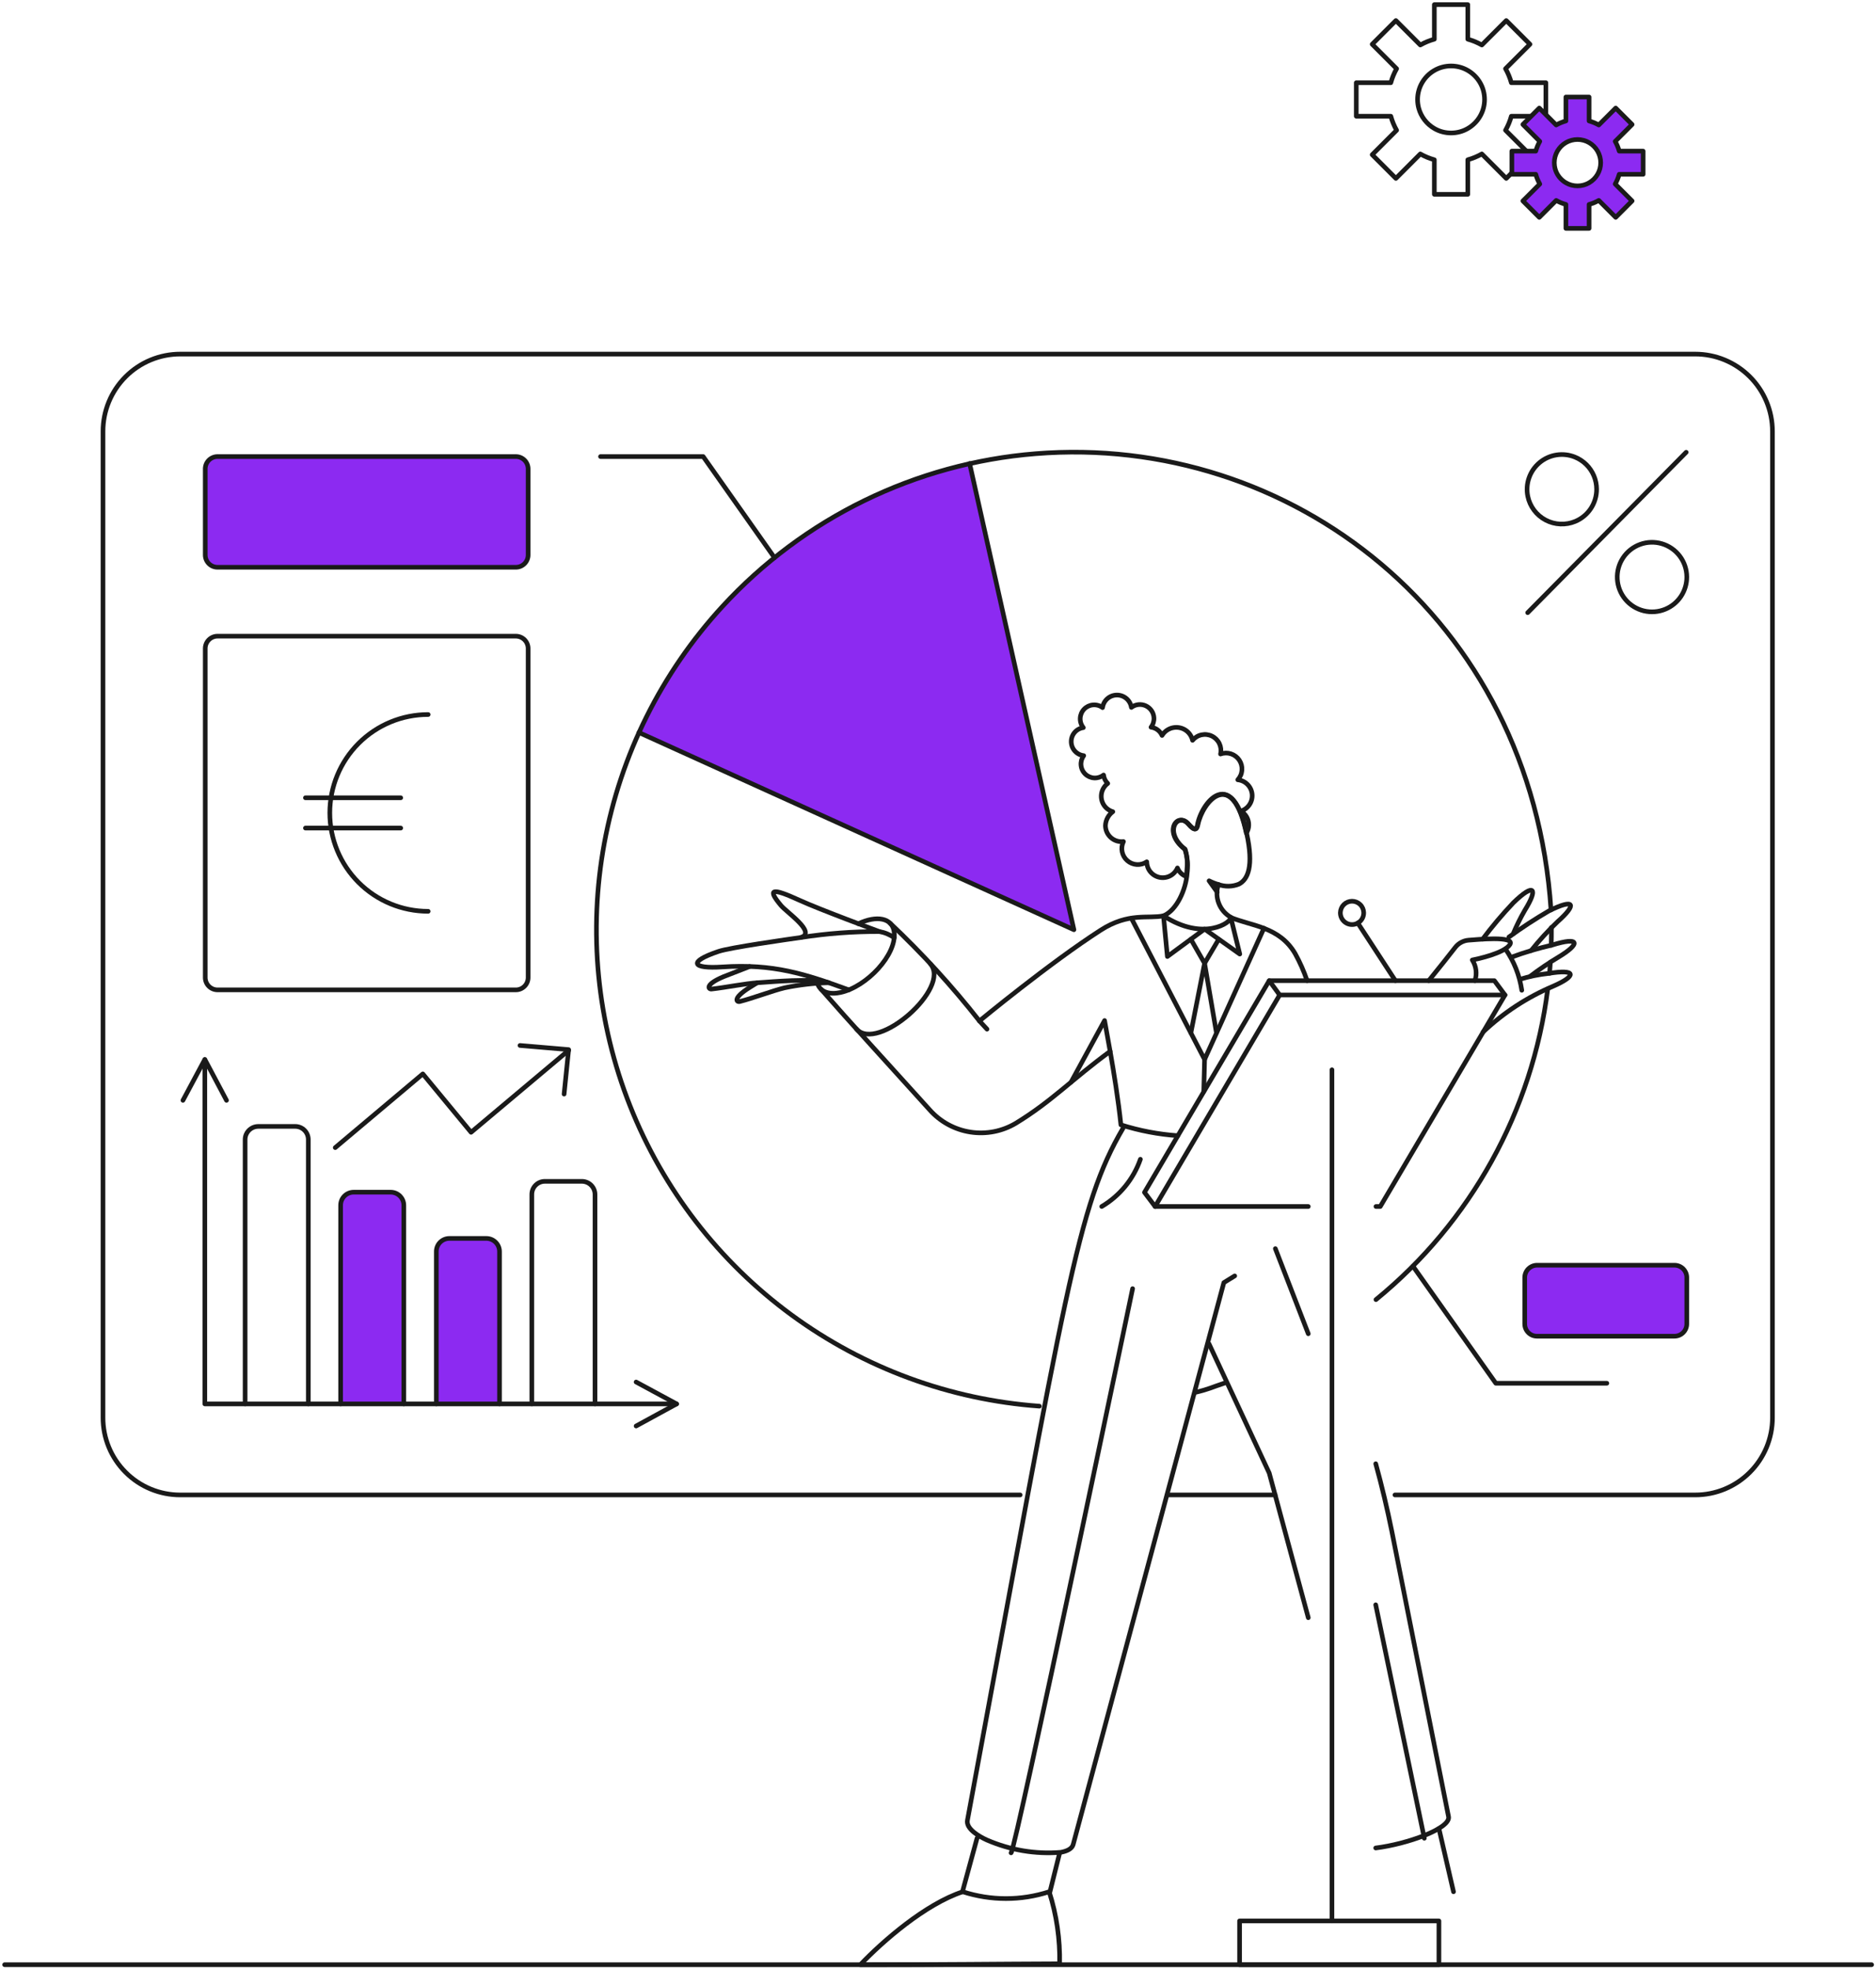 <svg width="405" height="425" viewBox="0 0 405 425" fill="none" xmlns="http://www.w3.org/2000/svg">
<path d="M361.503 288.37H331.782C331.08 288.369 330.406 288.09 329.909 287.594C329.413 287.097 329.133 286.423 329.133 285.721V275.657C329.133 274.954 329.413 274.281 329.909 273.784C330.406 273.288 331.08 273.008 331.782 273.008H361.503C362.205 273.008 362.878 273.288 363.375 273.784C363.872 274.281 364.151 274.954 364.152 275.657V285.721C364.151 286.423 363.872 287.097 363.375 287.594C362.878 288.09 362.205 288.369 361.503 288.37Z" fill="#8C2AF1"/>
<path d="M113.974 119.766V101.176C113.972 100.474 113.693 99.802 113.196 99.305C112.7 98.809 112.027 98.529 111.325 98.527H46.957C46.255 98.529 45.583 98.809 45.087 99.305C44.591 99.802 44.312 100.475 44.31 101.176V119.766C44.312 120.468 44.591 121.141 45.087 121.637C45.583 122.134 46.255 122.414 46.957 122.415H111.369C111.716 122.417 112.059 122.35 112.379 122.217C112.698 122.084 112.988 121.888 113.231 121.641C113.474 121.394 113.665 121.101 113.793 120.779C113.92 120.457 113.982 120.113 113.974 119.766Z" fill="#8C2AF1"/>
<path d="M209.373 100.033C193.784 103.531 179.22 110.598 166.826 120.679C154.432 130.759 144.546 143.578 137.945 158.127L231.843 200.651L209.373 100.033Z" fill="#8C2AF1"/>
<path d="M84.352 257.283H76.359C75.61 257.283 74.891 257.58 74.36 258.108C74.097 258.371 73.889 258.683 73.747 259.026C73.606 259.369 73.534 259.737 73.535 260.109V302.975H87.178V260.109C87.179 259.738 87.106 259.37 86.965 259.026C86.823 258.683 86.615 258.371 86.352 258.109C86.09 257.846 85.778 257.638 85.435 257.496C85.091 257.355 84.724 257.282 84.352 257.283Z" fill="#8C2AF1"/>
<path d="M105.012 267.262H97.021C96.272 267.262 95.553 267.558 95.022 268.087C94.759 268.349 94.551 268.661 94.409 269.004C94.267 269.348 94.195 269.716 94.197 270.087V302.975H107.838V270.087C107.833 269.339 107.534 268.623 107.005 268.094C106.476 267.565 105.76 267.266 105.012 267.262Z" fill="#8C2AF1"/>
<path d="M318.418 211.636C318.658 210.896 318.731 210.113 318.632 209.341C318.532 208.57 318.263 207.831 317.844 207.176C318.948 206.956 324.775 205.722 325.977 203.823C327.169 201.88 318.562 202.808 317.061 202.894C316.491 202.938 315.936 203.102 315.434 203.376C314.932 203.649 314.493 204.026 314.147 204.481C312.91 206.07 310.747 208.81 308.451 211.633" stroke="#1A1A1A" stroke-linecap="round" stroke-linejoin="round"/>
<path d="M328.171 211.326C330.142 210.728 332.165 210.314 334.213 210.09C340.431 209.042 340.394 210.619 335.316 212.827C329.726 215.188 324.604 218.532 320.193 222.7" stroke="#1A1A1A" stroke-linecap="round" stroke-linejoin="round"/>
<path d="M326.318 206.558C329.174 205.506 332.094 204.637 335.06 203.955C341.102 202.068 341.246 203.653 336.517 206.511C334.379 207.789 332.316 209.186 330.336 210.694" stroke="#1A1A1A" stroke-linecap="round" stroke-linejoin="round"/>
<path d="M325.74 202.232C328.524 200.198 331.412 198.312 334.394 196.581C340.068 193.76 340.436 195.212 336.292 198.877C334.233 200.834 332.312 202.93 330.541 205.151" stroke="#1A1A1A" stroke-linecap="round" stroke-linejoin="round"/>
<path d="M320.078 202.677C322.136 199.93 324.352 197.305 326.715 194.816C331.262 190.401 332.115 191.735 329.187 196.442C328.237 198.08 327.396 199.778 326.671 201.527" stroke="#1A1A1A" stroke-linecap="round" stroke-linejoin="round"/>
<path d="M328.53 213.711C328.056 210.506 326.848 207.455 324.998 204.795" stroke="#1A1A1A" stroke-linecap="round" stroke-linejoin="round"/>
<path d="M251.998 322.619H275.285" stroke="#1A1A1A" stroke-linecap="round" stroke-linejoin="round"/>
<path d="M220.241 322.619H38.921C36.729 322.623 34.557 322.193 32.532 321.355C30.506 320.517 28.666 319.286 27.117 317.735C25.565 316.186 24.335 314.347 23.497 312.321C22.66 310.296 22.23 308.125 22.234 305.933V93.101C22.233 90.909 22.663 88.738 23.501 86.713C24.339 84.688 25.568 82.847 27.118 81.297C28.668 79.748 30.508 78.519 32.533 77.68C34.559 76.843 36.729 76.412 38.921 76.414H365.96C368.152 76.413 370.322 76.844 372.347 77.682C374.372 78.521 376.212 79.75 377.762 81.299C379.311 82.849 380.541 84.689 381.379 86.714C382.217 88.739 382.648 90.909 382.647 93.101V305.933C382.65 308.125 382.22 310.295 381.382 312.321C380.543 314.346 379.314 316.186 377.763 317.735C376.214 319.286 374.374 320.516 372.348 321.354C370.323 322.192 368.152 322.622 365.96 322.619H301.151" stroke="#1A1A1A" stroke-linecap="round" stroke-linejoin="round"/>
<path d="M269.146 179.895L268.881 178.747C265.726 165.864 259.607 173.002 258.608 177.989C258.317 179.43 257.637 179.044 256.654 177.908C254.27 175.082 251.028 179.493 255.857 183.294C256.382 185.037 256.519 186.877 256.259 188.681C255.994 191.901 254.098 196.405 251.184 197.641C259.879 203.292 265.972 199.01 265.707 197.95C264.509 197.267 263.586 196.187 263.1 194.896C262.613 193.606 262.593 192.185 263.042 190.881C264.473 191.397 266.045 191.369 267.457 190.802C269.411 189.808 270.68 186.924 269.146 179.895Z" stroke="#1A1A1A" stroke-linecap="round" stroke-linejoin="round"/>
<path d="M251.181 197.641C247.87 198.338 243.675 196.846 237.627 200.731C226.633 207.793 211.447 220.332 211.447 220.332C205.552 212.828 199.105 205.774 192.16 199.23" stroke="#1A1A1A" stroke-linecap="round" stroke-linejoin="round"/>
<path d="M265.703 197.994C270.207 199.853 276.211 199.981 279.608 205.809C280.638 207.67 281.498 209.62 282.183 211.635" stroke="#1A1A1A" stroke-linecap="round" stroke-linejoin="round"/>
<path d="M185.312 199.345C189.216 197.486 192.674 198.046 193.041 201.167C193.615 206.046 187.113 212.953 181.474 214.18C179.15 214.686 177.093 214.18 176.447 212.181" stroke="#1A1A1A" stroke-linecap="round" stroke-linejoin="round"/>
<path d="M177.271 213.504C183.397 220.503 191.732 229.584 200.72 239.53C203.001 242.096 206.106 243.787 209.499 244.311C212.892 244.835 216.362 244.159 219.31 242.4C227.111 237.638 231.306 233.012 239.666 226.889C240.449 231.327 241.418 237.327 241.99 242.753C245.975 244.012 250.095 244.798 254.264 245.093" stroke="#1A1A1A" stroke-linecap="round" stroke-linejoin="round"/>
<path d="M193.037 202.366C192.09 201.692 191.003 201.239 189.858 201.041C189.858 201.041 177.019 196.31 172.604 194.286C166.516 191.498 165.633 191.851 168.584 195.39C169.871 196.93 176.357 201.262 172.869 202.322" stroke="#1A1A1A" stroke-linecap="round" stroke-linejoin="round"/>
<path d="M178.782 212.032C174.852 211.102 167.082 211.857 163.638 212.076C160.815 212.255 156.748 213.096 153.618 213.445C152.909 213.524 152.117 212.473 156.267 210.751L161.828 208.588" stroke="#1A1A1A" stroke-linecap="round" stroke-linejoin="round"/>
<path d="M178.932 212.08C175.718 212.157 172.518 212.524 169.374 213.179C166.818 213.797 162.489 215.436 159.708 216.137C159.01 216.316 158.081 215.44 161.913 213.047C162.231 212.865 162.782 212.498 163.47 212.087" stroke="#1A1A1A" stroke-linecap="round" stroke-linejoin="round"/>
<path d="M228.769 399.857L226.67 408.254" stroke="#1A1A1A" stroke-linecap="round" stroke-linejoin="round"/>
<path d="M207.777 408.255L210.926 396.709" stroke="#1A1A1A" stroke-linecap="round" stroke-linejoin="round"/>
<path d="M242.459 243.463C232.509 260.429 230.261 277.771 208.854 392.828C208.508 394.703 211.438 396.356 213.018 397.073C218.108 399.285 223.57 400.197 229.011 399.745C230.424 399.483 231.406 398.959 231.671 398.103L264.212 276.797L266.556 275.354" stroke="#1A1A1A" stroke-linecap="round" stroke-linejoin="round"/>
<path d="M237.848 260.372C241.747 258.067 244.704 254.454 246.192 250.176" stroke="#1A1A1A" stroke-linecap="round" stroke-linejoin="round"/>
<path d="M218.273 399.858C219.071 400.008 244.514 278.102 244.514 278.102" stroke="#1A1A1A" stroke-linecap="round" stroke-linejoin="round"/>
<path d="M282.437 349.108L274.007 317.898L261 290" stroke="#1A1A1A" stroke-linecap="round" stroke-linejoin="round"/>
<path d="M296.994 398.809C303.783 397.974 313.263 394.584 312.716 392.03L300.465 330.431C299.477 325.539 298.322 320.688 297.001 315.889" stroke="#1A1A1A" stroke-linecap="round" stroke-linejoin="round"/>
<path d="M282.436 287.831L275.33 269.467" stroke="#1A1A1A" stroke-linecap="round" stroke-linejoin="round"/>
<path d="M307.49 396.71L296.994 346.328" stroke="#1A1A1A" stroke-linecap="round" stroke-linejoin="round"/>
<path d="M249.372 260.373L247.076 257.327L274.006 211.635H322.612L324.905 214.725" stroke="#1A1A1A" stroke-linecap="round" stroke-linejoin="round"/>
<path d="M274.006 211.635L276.258 214.725" stroke="#1A1A1A" stroke-linecap="round" stroke-linejoin="round"/>
<path d="M228.759 423.802C214.794 423.851 203.555 424 185.734 424C190.554 418.933 199.797 410.889 207.845 408.256C213.943 410.219 220.406 410.219 226.504 408.256C228.103 413.237 228.868 418.508 228.759 423.802Z" stroke="#1A1A1A" stroke-linecap="round" stroke-linejoin="round"/>
<path d="M313.79 408.255L310.641 394.609" stroke="#1A1A1A" stroke-linecap="round" stroke-linejoin="round"/>
<path d="M1 424H404.057" stroke="#1A1A1A" stroke-linecap="round" stroke-linejoin="round"/>
<path d="M287.549 230.869V414.554" stroke="#1A1A1A" stroke-linecap="round" stroke-linejoin="round"/>
<path d="M310.64 423.999H267.605V414.553H310.64V423.999Z" stroke="#1A1A1A" stroke-linecap="round" stroke-linejoin="round"/>
<path d="M264.512 298.43C261.415 299.443 261.168 299.75 257.998 300.501" stroke="#1A1A1A" stroke-linecap="round" stroke-linejoin="round"/>
<path d="M334.131 213.445C330.84 239.721 317.561 263.721 297.049 280.469" stroke="#1A1A1A" stroke-linecap="round" stroke-linejoin="round"/>
<path d="M334.704 207.66C334.66 208.455 334.571 209.25 334.527 210.044" stroke="#1A1A1A" stroke-linecap="round" stroke-linejoin="round"/>
<path d="M334.927 200.164C334.927 201.458 334.927 202.72 334.885 204.008" stroke="#1A1A1A" stroke-linecap="round" stroke-linejoin="round"/>
<path d="M224.385 303.461C205.054 302.06 186.51 295.238 170.88 283.777C155.251 272.316 143.169 256.68 136.021 238.665C128.874 220.65 126.95 200.984 130.471 181.925C133.992 162.866 142.815 145.186 155.928 130.913C173.504 111.786 197.654 100 223.546 97.914C278.336 93.483 330.618 133.002 334.84 196.362" stroke="#1A1A1A" stroke-linecap="round" stroke-linejoin="round"/>
<path d="M209.326 100.033L231.841 200.644L137.943 158.087" stroke="#1A1A1A" stroke-linecap="round" stroke-linejoin="round"/>
<path d="M167.192 120.347L151.806 98.531H129.645" stroke="#1A1A1A" stroke-linecap="round" stroke-linejoin="round"/>
<path d="M305.039 273.264L322.92 298.516H346.892" stroke="#1A1A1A" stroke-linecap="round" stroke-linejoin="round"/>
<path d="M344.684 105.552C344.694 107.037 344.263 108.491 343.445 109.731C342.628 110.97 341.461 111.939 340.092 112.514C339.069 112.944 337.964 113.142 336.855 113.094C335.746 113.046 334.662 112.752 333.681 112.235C332.699 111.718 331.844 110.989 331.178 110.102C330.511 109.215 330.049 108.192 329.826 107.105C329.554 105.773 329.648 104.393 330.099 103.111C330.55 101.829 331.34 100.693 332.385 99.825C333.43 98.957 334.692 98.388 336.035 98.18C337.377 97.972 338.752 98.132 340.011 98.644C340.925 99.014 341.756 99.562 342.458 100.255C343.159 100.948 343.717 101.773 344.098 102.683C344.479 103.591 344.679 104.565 344.684 105.552Z" stroke="#1A1A1A" stroke-linecap="round" stroke-linejoin="round"/>
<path d="M364.152 124.49C364.162 125.975 363.731 127.429 362.914 128.669C362.096 129.908 360.929 130.877 359.56 131.452C358.076 132.077 356.431 132.208 354.866 131.827C353.302 131.445 351.902 130.57 350.873 129.331C349.844 128.093 349.241 126.556 349.152 124.948C349.063 123.34 349.494 121.747 350.381 120.403C351.267 119.058 352.563 118.035 354.075 117.483C355.588 116.932 357.238 116.881 358.782 117.34C360.326 117.798 361.681 118.74 362.648 120.028C363.615 121.315 364.142 122.88 364.152 124.49Z" stroke="#1A1A1A" stroke-linecap="round" stroke-linejoin="round"/>
<path d="M329.805 132.216L364.02 97.603" stroke="#1A1A1A" stroke-linecap="round" stroke-linejoin="round"/>
<path d="M114.016 101.18C114.014 100.478 113.735 99.806 113.238 99.309C112.742 98.813 112.069 98.533 111.367 98.531H46.955C46.254 98.534 45.582 98.814 45.086 99.31C44.59 99.806 44.31 100.479 44.309 101.18V119.77C44.31 120.472 44.59 121.144 45.086 121.641C45.582 122.137 46.254 122.417 46.955 122.419H111.367C112.069 122.418 112.742 122.138 113.238 121.641C113.735 121.145 114.014 120.472 114.016 119.77V101.18Z" stroke="#1A1A1A" stroke-linecap="round" stroke-linejoin="round"/>
<path d="M114.016 139.94C114.014 139.238 113.735 138.565 113.238 138.069C112.742 137.573 112.069 137.293 111.367 137.291H46.955C46.254 137.293 45.582 137.573 45.086 138.07C44.59 138.566 44.31 139.238 44.309 139.94V210.972C44.31 211.674 44.59 212.346 45.086 212.843C45.582 213.339 46.254 213.619 46.955 213.621H111.367C112.069 213.62 112.742 213.34 113.238 212.843C113.735 212.347 114.014 211.674 114.016 210.972V139.94Z" stroke="#1A1A1A" stroke-linecap="round" stroke-linejoin="round"/>
<path d="M329.164 285.714C329.163 286.236 329.315 286.746 329.603 287.181C329.891 287.616 330.301 287.956 330.781 288.159C331.1 288.291 331.444 288.361 331.79 288.363H361.501C362.204 288.362 362.877 288.083 363.374 287.586C363.87 287.09 364.15 286.416 364.15 285.714V275.694C364.15 274.992 363.87 274.318 363.374 273.821C362.877 273.325 362.204 273.046 361.501 273.045H331.834C331.13 273.046 330.455 273.325 329.955 273.821C329.455 274.317 329.171 274.99 329.164 275.694V285.714Z" stroke="#1A1A1A" stroke-linecap="round" stroke-linejoin="round"/>
<path d="M66.559 302.973V245.893C66.552 245.147 66.251 244.435 65.722 243.909C65.193 243.384 64.478 243.089 63.733 243.088H55.739C55.179 243.092 54.633 243.262 54.168 243.575C53.704 243.888 53.342 244.332 53.127 244.849C52.988 245.196 52.914 245.565 52.916 245.937V302.973" stroke="#1A1A1A" stroke-linecap="round" stroke-linejoin="round"/>
<path d="M44.219 228.678V302.975H146.068" stroke="#1A1A1A" stroke-linecap="round" stroke-linejoin="round"/>
<path d="M87.178 302.975V260.109C87.174 259.361 86.874 258.645 86.346 258.116C85.817 257.587 85.1 257.287 84.352 257.283H76.359C75.61 257.283 74.891 257.58 74.36 258.108C74.097 258.371 73.889 258.683 73.747 259.026C73.606 259.369 73.534 259.737 73.535 260.109V302.975" stroke="#1A1A1A" stroke-linecap="round" stroke-linejoin="round"/>
<path d="M107.838 302.975V270.087C107.834 269.339 107.535 268.623 107.006 268.094C106.477 267.565 105.76 267.266 105.012 267.262H97.021C96.271 267.261 95.552 267.558 95.02 268.087C94.757 268.349 94.549 268.661 94.408 269.004C94.266 269.348 94.194 269.716 94.195 270.087V302.975" stroke="#1A1A1A" stroke-linecap="round" stroke-linejoin="round"/>
<path d="M128.453 302.975V257.769C128.449 257.021 128.15 256.305 127.621 255.776C127.092 255.247 126.376 254.948 125.628 254.943H117.634C116.885 254.943 116.166 255.24 115.636 255.768C115.372 256.031 115.164 256.343 115.022 256.686C114.881 257.029 114.809 257.398 114.811 257.769V302.975" stroke="#1A1A1A" stroke-linecap="round" stroke-linejoin="round"/>
<path d="M39.496 237.461L44.22 228.633L48.898 237.461" stroke="#1A1A1A" stroke-linecap="round" stroke-linejoin="round"/>
<path d="M137.328 298.252L146.068 302.974L137.33 307.742" stroke="#1A1A1A" stroke-linecap="round" stroke-linejoin="round"/>
<path d="M251.18 197.641L252.019 206.424L260.052 200.51L267.646 205.897L265.703 197.994" stroke="#1A1A1A" stroke-linecap="round" stroke-linejoin="round"/>
<path d="M244.248 198.172L260.052 228.634L259.875 235.563" stroke="#1A1A1A" stroke-linecap="round" stroke-linejoin="round"/>
<path d="M272.857 200.334L260.053 228.633" stroke="#1A1A1A" stroke-linecap="round" stroke-linejoin="round"/>
<path d="M257.094 202.719L260.052 207.882L263.098 202.719" stroke="#1A1A1A" stroke-linecap="round" stroke-linejoin="round"/>
<path d="M257.094 222.892L260.052 207.881L262.613 222.892" stroke="#1A1A1A" stroke-linecap="round" stroke-linejoin="round"/>
<path d="M92.436 196.67C86.804 196.67 81.403 194.433 77.421 190.451C73.438 186.468 71.201 181.067 71.201 175.436C71.201 169.804 73.438 164.403 77.421 160.421C81.403 156.438 86.804 154.201 92.436 154.201" stroke="#1A1A1A" stroke-linecap="round" stroke-linejoin="round"/>
<path d="M86.513 172.17H65.941" stroke="#1A1A1A" stroke-linecap="round" stroke-linejoin="round"/>
<path d="M86.513 178.703H65.941" stroke="#1A1A1A" stroke-linecap="round" stroke-linejoin="round"/>
<path d="M72.375 247.662L91.281 231.756L101.697 244.358L122.757 226.67" stroke="#1A1A1A" stroke-linecap="round" stroke-linejoin="round"/>
<path d="M112.26 225.619L122.756 226.515L121.78 236.115" stroke="#1A1A1A" stroke-linecap="round" stroke-linejoin="round"/>
<path d="M301.243 211.636L293.121 199.188" stroke="#1A1A1A" stroke-linecap="round" stroke-linejoin="round"/>
<path d="M289.366 196.935C289.356 197.272 289.414 197.608 289.536 197.922C289.659 198.236 289.843 198.523 290.078 198.765C290.313 199.007 290.594 199.199 290.905 199.33C291.215 199.461 291.549 199.528 291.887 199.528C292.224 199.528 292.557 199.46 292.868 199.328C293.178 199.196 293.459 199.004 293.694 198.761C293.928 198.519 294.112 198.232 294.234 197.918C294.355 197.603 294.412 197.267 294.402 196.93C294.381 196.276 294.107 195.655 293.636 195.2C293.166 194.744 292.537 194.49 291.882 194.49C291.227 194.491 290.598 194.746 290.129 195.203C289.659 195.659 289.386 196.281 289.366 196.935Z" stroke="#1A1A1A" stroke-linecap="round" stroke-linejoin="round"/>
<path d="M211.445 220.332L213.079 222.098" stroke="#1A1A1A" stroke-linecap="round" stroke-linejoin="round"/>
<path d="M184.873 222.054C189.418 227.219 205.401 213.179 200.853 208.014" stroke="#1A1A1A" stroke-linecap="round" stroke-linejoin="round"/>
<path d="M231.225 233.529L238.463 220.242C238.463 220.242 238.953 223.007 239.66 226.893" stroke="#1A1A1A" stroke-linecap="round" stroke-linejoin="round"/>
<path d="M297.052 260.374H297.979L324.906 214.727H276.259L249.373 260.374H282.438" stroke="#1A1A1A" stroke-linecap="round" stroke-linejoin="round"/>
<path d="M183.239 213.621C173.758 210.154 166.958 207.944 155.911 208.676C149.423 209.108 148.41 207.584 155.117 205.323C157.589 204.486 170.126 202.713 172.863 202.321C178.485 201.443 184.169 201.014 189.859 201.04" stroke="#1A1A1A" stroke-linecap="round" stroke-linejoin="round"/>
<path d="M263.038 190.883C262.343 190.682 261.669 190.416 261.025 190.088L262.784 192.53" stroke="#1A1A1A" stroke-linecap="round" stroke-linejoin="round"/>
<path d="M249.118 154.894C249.161 155.629 248.937 156.355 248.486 156.937C249.002 157.003 249.493 157.201 249.91 157.513C250.328 157.824 250.657 158.238 250.868 158.715C251.132 158.277 251.486 157.9 251.906 157.61C252.327 157.32 252.805 157.122 253.307 157.031C253.81 156.939 254.327 156.955 254.823 157.079C255.319 157.202 255.783 157.429 256.184 157.746C256.826 158.254 257.274 158.968 257.455 159.765C257.95 159.165 258.632 158.749 259.392 158.584C260.153 158.42 260.946 158.516 261.644 158.858C262.343 159.2 262.905 159.768 263.242 160.469C263.578 161.17 263.668 161.964 263.497 162.723C264.222 162.457 265.014 162.443 265.748 162.682C266.482 162.921 267.114 163.4 267.543 164.041C267.972 164.683 268.173 165.45 268.113 166.219C268.054 166.989 267.738 167.716 267.215 168.284C268.01 168.365 268.753 168.719 269.317 169.285C269.881 169.851 270.232 170.595 270.31 171.39C270.387 172.186 270.188 172.984 269.745 173.649C269.301 174.314 268.642 174.805 267.877 175.039C268.275 175.268 268.622 175.575 268.898 175.941C269.173 176.308 269.372 176.727 269.481 177.172C269.593 177.616 269.615 178.079 269.543 178.532C269.472 178.985 269.31 179.419 269.067 179.807L268.802 178.659C265.623 165.502 259.266 173.229 258.471 178.218C258.294 179.145 257.72 179.189 256.575 177.865C254.191 175.039 250.921 179.533 255.778 183.251C256.242 184.552 256.407 185.937 256.263 187.311L256.133 189.17C255.694 189.018 255.293 188.774 254.958 188.453C254.623 188.132 254.361 187.742 254.191 187.311C253.881 188.041 253.329 188.642 252.627 189.013C251.926 189.383 251.118 189.5 250.34 189.344C249.563 189.187 248.863 188.768 248.358 188.157C247.853 187.545 247.574 186.779 247.568 185.986C246.939 186.413 246.186 186.62 245.427 186.575C244.667 186.53 243.944 186.235 243.37 185.736C242.796 185.238 242.402 184.563 242.251 183.818C242.1 183.072 242.2 182.298 242.535 181.615C242.045 181.672 241.548 181.624 241.078 181.474C240.608 181.324 240.175 181.076 239.807 180.747C239.44 180.417 239.147 180.014 238.947 179.563C238.748 179.111 238.646 178.623 238.649 178.129C238.678 177.549 238.835 176.983 239.11 176.471C239.385 175.959 239.771 175.515 240.239 175.171C239.472 174.947 238.807 174.465 238.355 173.807C237.903 173.148 237.693 172.354 237.759 171.558C237.801 171.069 237.946 170.595 238.185 170.167C238.424 169.739 238.751 169.366 239.144 169.074C238.643 168.59 238.325 167.948 238.243 167.257C237.666 167.705 236.947 167.93 236.218 167.889C235.488 167.849 234.798 167.545 234.276 167.034C233.753 166.524 233.433 165.842 233.375 165.113C233.317 164.385 233.525 163.661 233.96 163.074C233.226 162.988 232.547 162.638 232.051 162.09C231.555 161.542 231.275 160.832 231.262 160.093C231.249 159.352 231.507 158.632 231.988 158.068C232.468 157.505 233.138 157.136 233.872 157.032C233.411 156.46 233.174 155.739 233.205 155.005C233.236 154.271 233.533 153.573 234.041 153.042C234.55 152.512 235.236 152.185 235.968 152.123C236.701 152.061 237.431 152.269 238.022 152.708C238.125 151.959 238.494 151.273 239.063 150.776C239.631 150.278 240.359 150.002 241.115 149.998C241.87 149.992 242.603 150.258 243.178 150.747C243.753 151.237 244.133 151.917 244.247 152.664C244.685 152.33 245.205 152.121 245.752 152.06C246.299 151.999 246.852 152.088 247.352 152.317C247.853 152.546 248.281 152.907 248.592 153.361C248.903 153.815 249.085 154.345 249.118 154.894Z" stroke="#1A1A1A" stroke-linejoin="round"/>
<path d="M333.732 25.084V17.852H326.272C325.981 16.795 325.56 15.779 325.019 14.825L330.294 9.55L325.179 4.436L319.905 9.711C318.952 9.17 317.935 8.749 316.878 8.457V1H309.651V8.457C308.594 8.749 307.578 9.17 306.624 9.711L301.35 4.436L296.236 9.55L301.51 14.825C300.969 15.779 300.549 16.795 300.257 17.852H292.797V25.084H300.257C300.549 26.14 300.969 27.157 301.51 28.11L296.236 33.385L301.35 38.5L306.624 33.225C307.578 33.766 308.594 34.186 309.651 34.478V41.935H316.878V34.478C317.935 34.186 318.952 33.766 319.905 33.225L325.179 38.5L330.294 33.385L325.019 28.11C325.56 27.157 325.981 26.14 326.272 25.084H333.732ZM319.526 25.084C318.891 26.183 317.978 27.096 316.878 27.731C316.332 28.049 315.746 28.292 315.135 28.454C313.908 28.781 312.618 28.781 311.391 28.454C310.781 28.292 310.196 28.049 309.651 27.731C307.991 26.769 306.778 25.191 306.277 23.339C306.116 22.729 306.035 22.099 306.035 21.468C306.034 20.836 306.117 20.206 306.281 19.596C306.442 18.985 306.686 18.398 307.004 17.852C307.639 16.753 308.552 15.841 309.651 15.205C310.196 14.887 310.781 14.643 311.391 14.482C312.618 14.154 313.908 14.154 315.135 14.482C315.746 14.643 316.332 14.887 316.878 15.205C317.977 15.84 318.89 16.753 319.526 17.852C319.844 18.398 320.087 18.985 320.249 19.596C320.412 20.206 320.495 20.836 320.494 21.468C320.494 22.099 320.413 22.729 320.252 23.339C320.087 23.95 319.843 24.537 319.526 25.084Z" stroke="#1A1A1A" stroke-linecap="round" stroke-linejoin="round"/>
<path d="M354.727 37.617V32.61H349.562C349.36 31.878 349.069 31.175 348.694 30.515L352.346 26.863L348.805 23.322L345.154 26.974C344.494 26.599 343.79 26.308 343.059 26.106V20.943H338.055V26.106C337.323 26.308 336.62 26.599 335.959 26.974L332.308 23.322L328.767 26.863L332.419 30.515C332.045 31.175 331.753 31.879 331.551 32.61H326.387V37.617H331.551C331.753 38.348 332.045 39.052 332.419 39.712L328.767 43.364L332.308 46.905L335.959 43.253C336.62 43.627 337.323 43.919 338.055 44.12V49.283H343.059V44.12C343.79 43.919 344.494 43.627 345.154 43.253L348.805 46.905L352.346 43.364L348.694 39.712C349.069 39.052 349.36 38.348 349.562 37.617H354.727ZM344.891 37.617C344.452 38.378 343.82 39.01 343.059 39.449C342.68 39.669 342.274 39.838 341.851 39.95C341.002 40.176 340.109 40.176 339.26 39.95C338.838 39.838 338.432 39.669 338.055 39.449C336.906 38.784 336.066 37.691 335.719 36.409C335.608 35.986 335.552 35.551 335.552 35.113C335.551 34.676 335.608 34.24 335.722 33.818C335.834 33.395 336.002 32.988 336.222 32.61C336.662 31.849 337.294 31.218 338.055 30.777C338.432 30.557 338.838 30.389 339.26 30.277C340.109 30.05 341.002 30.05 341.851 30.277C342.274 30.389 342.68 30.557 343.059 30.777C343.819 31.218 344.451 31.849 344.891 32.61C345.111 32.988 345.28 33.394 345.392 33.818C345.505 34.24 345.562 34.676 345.562 35.113C345.562 35.551 345.505 35.986 345.394 36.409C345.28 36.832 345.111 37.238 344.891 37.617Z" fill="#8C2AF1" stroke="#1A1A1A" stroke-linecap="round" stroke-linejoin="round"/>
</svg>
